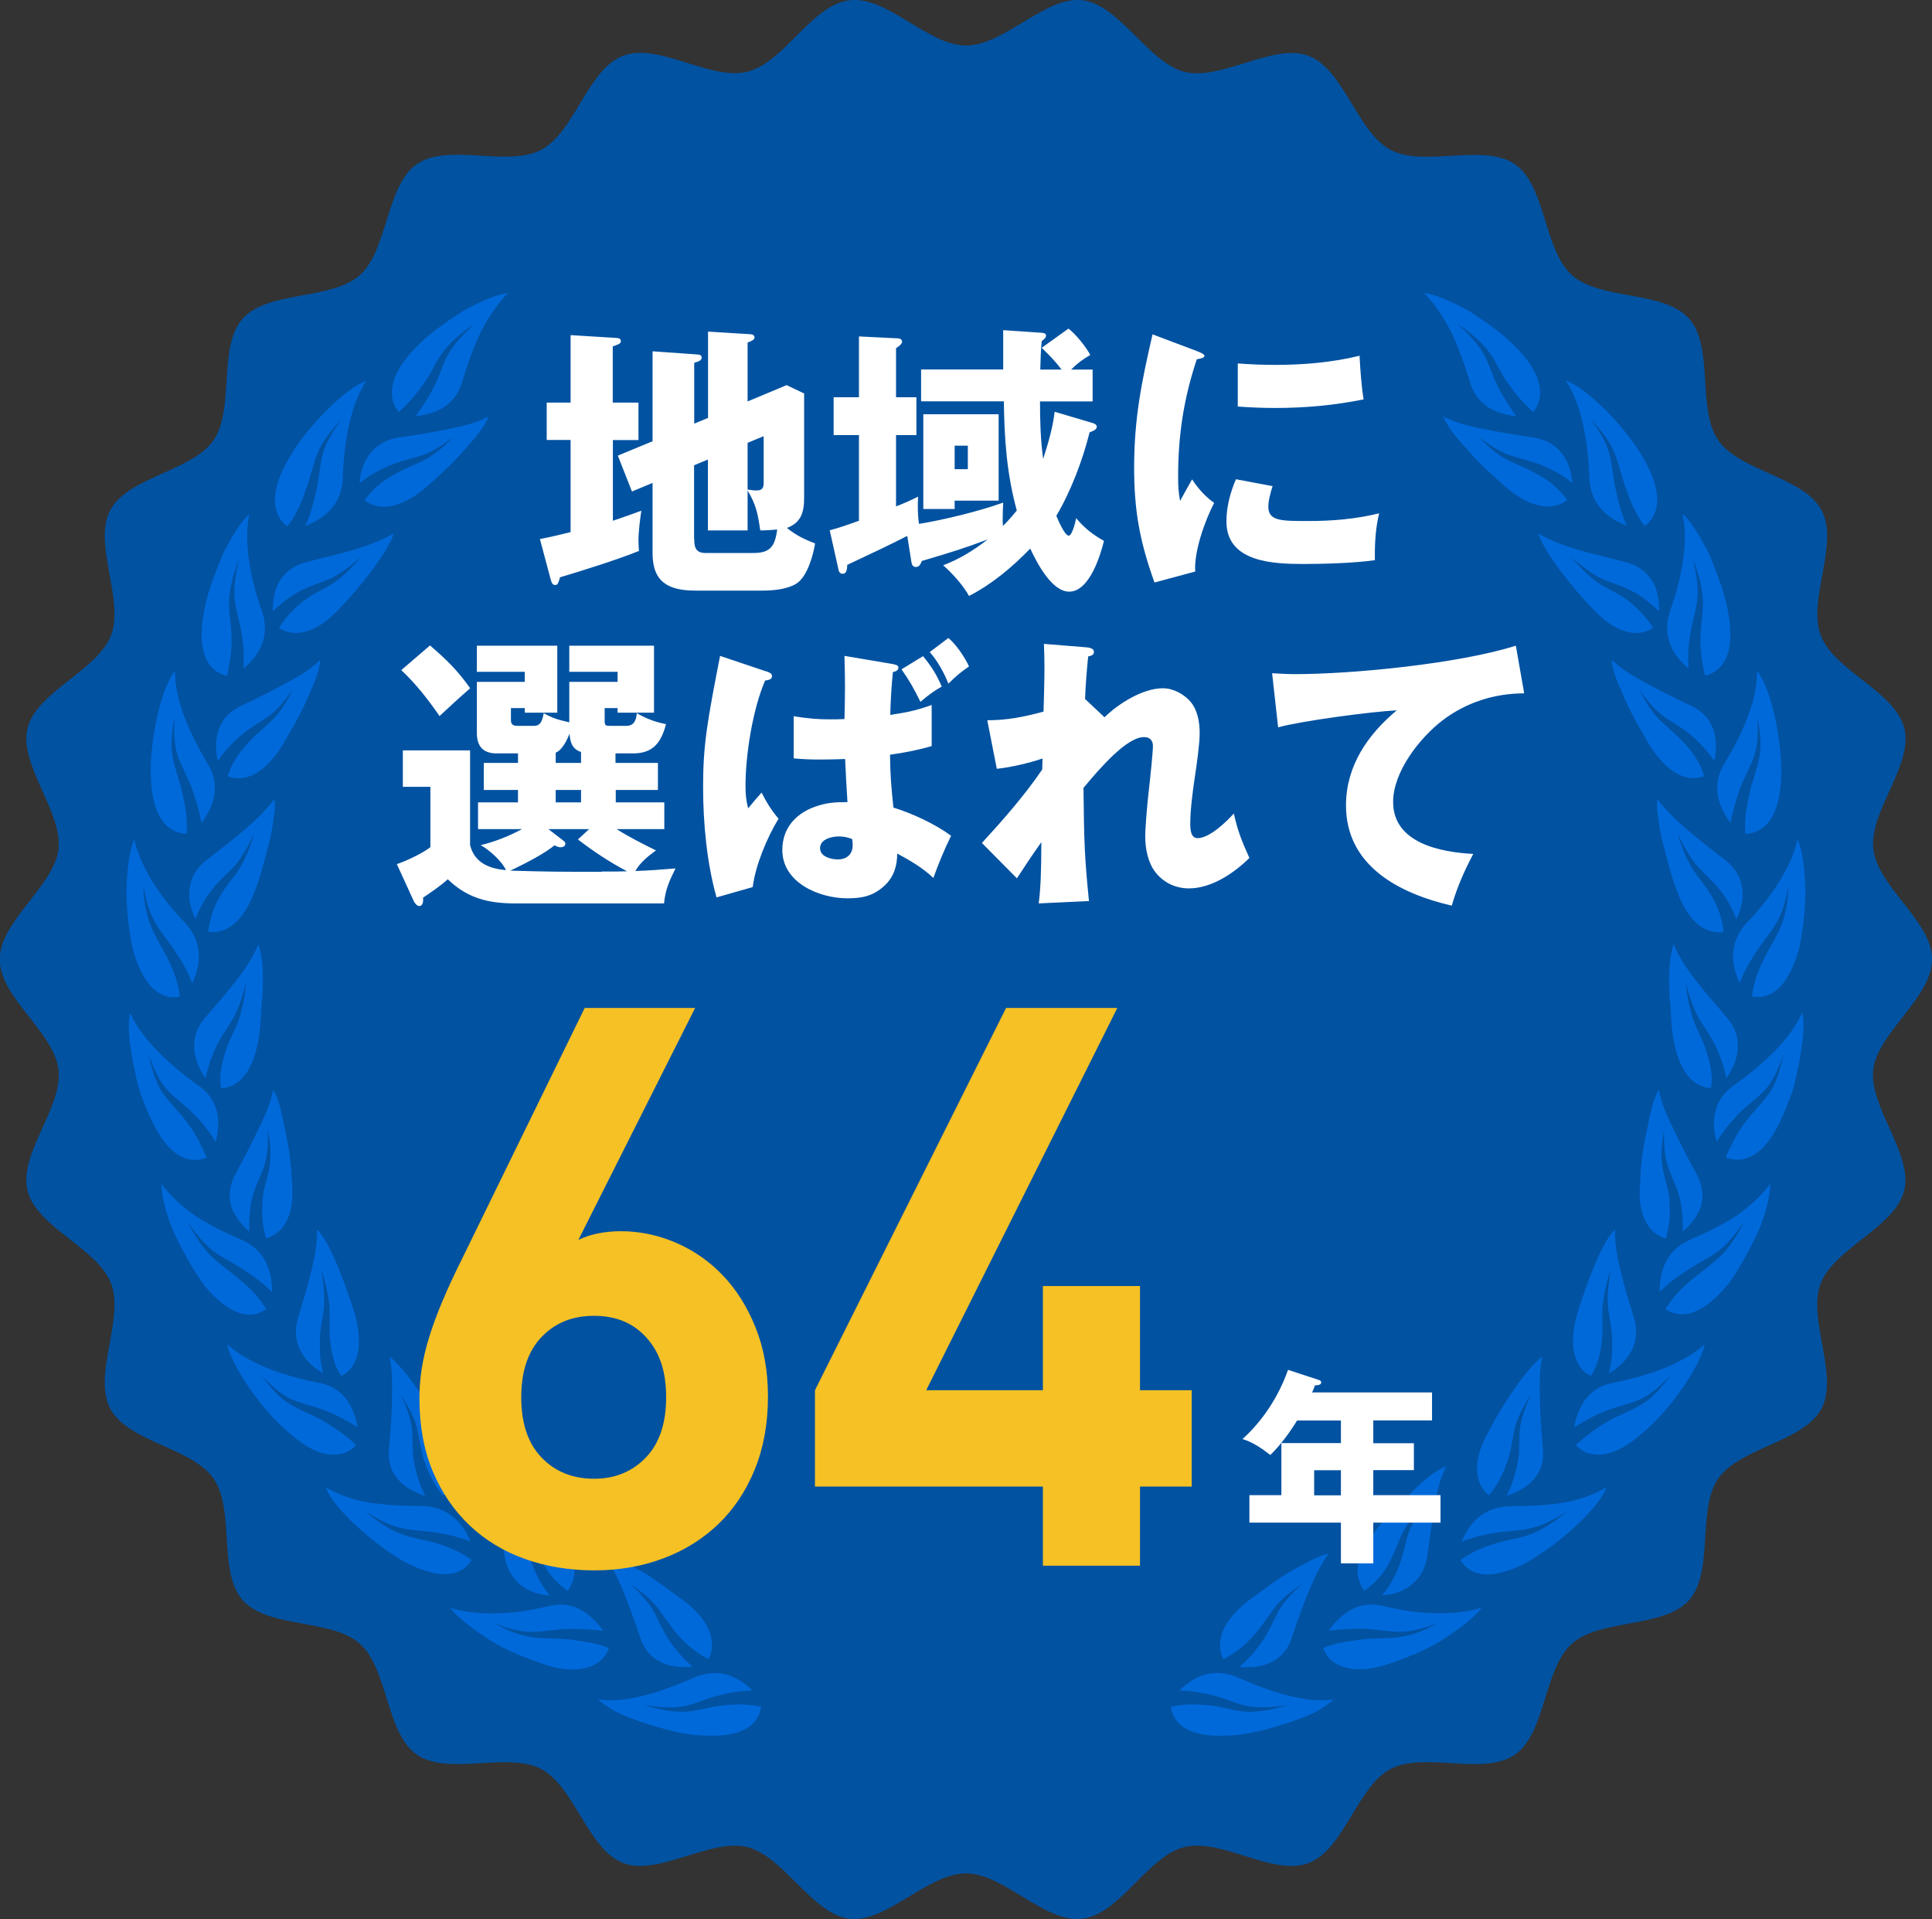 <svg width="148" height="147" viewBox="0 0 148 147" fill="none" xmlns="http://www.w3.org/2000/svg">
<rect x="0" y="0" width="148" height="147" fill="#333333" stroke="none"/>
<g clip-path="url(#clip0_1979_111)">
<path d="M148 73.49C148 76.43 143.84 79.09 143.5 81.93C143.16 84.77 146.56 88.41 145.87 91.2C145.18 93.99 140.5 95.62 139.47 98.32C138.44 101.02 140.88 105.33 139.54 107.89C138.2 110.45 133.26 110.88 131.62 113.26C129.98 115.64 131.32 120.4 129.39 122.57C127.46 124.74 122.59 123.97 120.42 125.9C118.25 127.83 118.43 132.76 116.04 134.41C113.65 136.06 109.11 134.15 106.53 135.5C103.95 136.85 102.97 141.68 100.24 142.71C97.51 143.74 93.59 140.79 90.75 141.48C87.91 142.17 85.82 146.62 82.91 146.97C80 147.32 76.93 143.5 73.99 143.5C71.05 143.5 67.92 147.31 65.07 146.97C62.22 146.63 60.02 142.17 57.23 141.48C54.44 140.79 50.43 143.73 47.74 142.71C45.05 141.69 44.01 136.84 41.45 135.5C38.89 134.16 34.32 136.05 31.94 134.41C29.56 132.77 29.73 127.82 27.56 125.9C25.39 123.98 20.51 124.75 18.59 122.57C16.67 120.39 18.02 115.65 16.36 113.26C14.7 110.87 9.79 110.47 8.44 107.89C7.09 105.31 9.54 101.05 8.51 98.32C7.48 95.59 2.81 94.04 2.11 91.2C1.41 88.36 4.83 84.84 4.48 81.93C4.13 79.02 -0.02 76.43 -0.02 73.49C-0.02 70.55 4.14 67.89 4.48 65.05C4.82 62.21 1.42 58.57 2.11 55.78C2.8 52.99 7.48 51.36 8.51 48.66C9.54 45.96 7.1 41.65 8.44 39.09C9.78 36.53 14.72 36.1 16.36 33.72C18 31.34 16.66 26.58 18.59 24.41C20.52 22.24 25.39 23.01 27.56 21.08C29.73 19.15 29.55 14.22 31.94 12.57C34.33 10.92 38.87 12.83 41.45 11.48C44.03 10.13 45.01 5.3 47.74 4.27C50.47 3.24 54.39 6.19 57.23 5.5C60.07 4.81 62.17 0.37 65.08 0.02C67.99 -0.33 71.06 3.49 74 3.49C76.94 3.49 80.07 -0.32 82.92 0.02C85.77 0.36 87.97 4.82 90.76 5.51C93.55 6.2 97.56 3.26 100.25 4.28C102.94 5.3 103.98 10.15 106.54 11.49C109.1 12.83 113.67 10.94 116.05 12.58C118.43 14.22 118.26 19.17 120.43 21.09C122.6 23.01 127.48 22.24 129.4 24.42C131.32 26.6 129.97 31.34 131.63 33.73C133.29 36.12 138.2 36.52 139.55 39.1C140.9 41.68 138.45 45.94 139.48 48.67C140.51 51.4 145.18 52.95 145.88 55.79C146.58 58.63 143.16 62.15 143.51 65.06C143.86 67.97 148.01 70.56 148.01 73.5L148 73.49Z" fill="#0152A1"/>
<path d="M117.47 31.56L117.33 31.45C116.67 30.85 116.05 30.12 115.5 29.33C114.93 28.57 114.6 27.61 113.93 26.79C113.27 25.97 112.44 25.33 111.59 24.77C112.36 25.43 113.08 26.18 113.58 26.99C114.07 27.78 114.3 28.78 114.78 29.68C115.15 30.43 115.64 31.14 116.15 31.88C115.01 31.73 113.15 31.36 112.56 29.11C112.14 27.78 111.68 26.44 111.1 25.29C110.5 24.16 109.82 23.18 109.08 22.45C109.86 22.52 111.13 23.05 112.47 23.79C113.75 24.6 115.14 25.57 116.08 26.55C118.76 29.25 117.97 30.94 117.46 31.56H117.47ZM125.87 35.07C124.5 32.65 121.51 29.67 119.95 29.16C121.13 30.93 121.66 33.73 121.75 36.59C121.84 38.9 123.48 39.82 124.61 40.26C124.24 39.43 124.01 38.56 123.82 37.73C123.56 36.73 123.54 35.72 123.29 34.79C123.05 33.83 122.45 32.96 121.86 32.09C122.54 32.88 123.28 33.67 123.68 34.69C124.09 35.71 124.25 36.69 124.62 37.58C124.92 38.52 125.34 39.4 125.88 40.15L125.99 40.29C126.64 39.83 127.83 38.42 125.87 35.06V35.07ZM132.4 47.02C132.2 45.66 131.59 44.05 130.99 42.58C130.31 41.15 129.52 39.93 128.9 39.36C129.34 41.46 128.88 44.15 127.93 46.81C127.22 48.94 128.38 50.41 129.35 51.2C129.29 50.32 129.34 49.46 129.47 48.63C129.62 47.61 129.97 46.69 130.03 45.77C130.1 44.83 129.93 43.78 129.66 42.77C130.05 43.74 130.37 44.78 130.44 45.83C130.51 46.89 130.26 47.85 130.27 48.8C130.23 49.77 130.38 50.69 130.57 51.58L130.62 51.75C131.41 51.57 133.06 50.77 132.4 47.01V47.02ZM136.44 59.59C136.57 56.86 135.68 52.7 134.59 51.38C134.66 53.49 133.55 56.08 132.12 58.46C130.9 60.41 131.88 62.06 132.56 63.05C132.71 62.17 132.98 61.33 133.24 60.56C133.57 59.6 134.09 58.77 134.39 57.87C134.7 56.95 134.66 55.91 134.63 54.87C134.79 55.91 134.99 56.96 134.77 58.02C134.57 59.08 134.17 59.96 134 60.89C133.79 61.82 133.63 62.78 133.69 63.68L133.71 63.86C134.51 63.85 136.29 63.41 136.44 59.59ZM137.81 72.72C138.09 71.4 138.31 69.68 138.3 68.1C138.24 66.52 138.08 65.08 137.7 64.31C137.23 66.4 135.75 68.68 133.78 70.72C132.27 72.38 132.75 74.2 133.26 75.31C133.58 74.48 134 73.71 134.47 73.01C135.02 72.14 135.66 71.44 136.13 70.62C136.58 69.78 136.88 68.76 137 67.73C137 68.78 136.84 69.85 136.47 70.84C136.07 71.83 135.54 72.61 135.11 73.49C134.67 74.36 134.36 75.26 134.23 76.15L134.21 76.33C135.03 76.48 136.75 76.41 137.8 72.72H137.81ZM136.38 85.85C136.68 85.23 136.97 84.52 137.25 83.76C137.5 83 137.66 82.2 137.82 81.42C138.1 79.86 138.29 78.42 138.04 77.59C137.19 79.54 135.16 81.46 132.92 83.07C130.99 84.36 131.19 86.26 131.5 87.46C131.96 86.71 132.49 86.04 133.07 85.44C133.77 84.7 134.59 84.15 135.24 83.45C135.87 82.73 136.26 81.77 136.64 80.79C136.37 81.81 136.14 82.85 135.53 83.74C134.91 84.63 134.17 85.27 133.63 86.05C133.04 86.81 132.65 87.66 132.26 88.48L132.2 88.65C132.93 88.96 134.78 89.29 136.4 85.84L136.38 85.85ZM132.35 98.43C133.14 97.33 133.99 95.83 134.66 94.39C135.3 92.94 135.61 91.51 135.61 90.67C134.99 91.54 134.11 92.35 133.08 93.08C132 93.79 130.73 94.42 129.45 94.97C127.41 95.88 127.13 97.74 127.14 98.96C127.77 98.33 128.46 97.8 129.18 97.35C130.02 96.77 130.89 96.39 131.64 95.82C132.4 95.24 133.04 94.4 133.64 93.54C133.15 94.47 132.61 95.41 131.86 96.16C131.09 96.91 130.32 97.42 129.57 98.04C128.82 98.66 128.17 99.36 127.68 100.12L127.59 100.27C128.27 100.74 129.88 101.38 132.33 98.42L132.35 98.43ZM125.72 109.85C127.88 108.14 130.25 104.63 130.59 102.98C128.99 104.4 126.42 105.36 123.67 105.9C121.38 106.29 120.84 108.15 120.58 109.33C121.36 108.87 122.07 108.44 122.85 108.14C123.78 107.74 124.75 107.58 125.62 107.19C126.53 106.81 127.24 106.07 127.99 105.34C127.34 106.17 126.7 107.02 125.76 107.57C124.84 108.13 123.91 108.42 123.1 108.92C122.28 109.4 121.52 109.97 120.84 110.57L120.72 110.7C121 111 121.51 111.39 122.33 111.42C123.17 111.46 124.28 111.11 125.71 109.85H125.72ZM116.93 119.69C119.31 118.38 122.48 115.56 123.06 113.93C122.14 114.46 121.05 114.89 119.77 115.1C118.48 115.31 117.1 115.38 115.71 115.37C113.5 115.4 112.42 116.92 111.98 118.09C112.8 117.76 113.65 117.55 114.47 117.42C115.5 117.26 116.45 117.27 117.36 117.04C118.28 116.81 119.2 116.3 120.09 115.75C119.27 116.41 118.41 117.05 117.43 117.45C116.46 117.86 115.47 117.93 114.56 118.23C113.63 118.5 112.76 118.89 112.02 119.4L111.88 119.51C112.32 120.22 113.53 121.45 116.94 119.7L116.93 119.69ZM106.28 127.49C107.56 127.05 109.2 126.45 110.53 125.58C111.86 124.73 113.01 123.84 113.5 123.15C112.48 123.47 111.28 123.6 110 123.57C109.36 123.56 108.71 123.51 108.04 123.43C107.36 123.32 106.66 123.18 105.98 123.02C103.74 122.48 102.51 123.98 101.77 124.91C102.67 124.8 103.53 124.76 104.34 124.76C105.35 124.76 106.3 125 107.25 124.99C108.22 124.99 109.24 124.69 110.18 124.28C109.28 124.82 108.29 125.25 107.23 125.4C106.16 125.55 105.21 125.45 104.27 125.59C103.34 125.72 102.36 125.83 101.52 126.17L101.36 126.24C101.5 126.63 101.8 127.19 102.54 127.54C103.26 127.87 104.49 128.09 106.28 127.48V127.49ZM94.24 132.93C95.63 132.89 97.28 132.42 98.78 131.93C99.53 131.67 100.24 131.41 100.83 131.11C101.41 130.78 101.88 130.46 102.18 130.16C100.11 130.52 97.38 129.61 94.87 128.52C92.81 127.58 91.23 128.6 90.36 129.49C91.24 129.52 92.1 129.65 92.91 129.86C93.91 130.09 94.81 130.58 95.71 130.71C96.64 130.86 97.69 130.75 98.72 130.6C97.71 130.88 96.66 131.14 95.61 131.12C94.55 131.09 93.61 130.71 92.66 130.64C91.7 130.52 90.75 130.53 89.87 130.7L89.7 130.74C89.81 131.57 90.42 133.18 94.24 132.93ZM120.05 38.32L119.96 38.18C119.46 37.48 118.75 36.88 117.95 36.43C117.17 35.95 116.33 35.65 115.44 35.21C114.57 34.75 113.9 34.1 113.24 33.44C113.98 34 114.74 34.54 115.59 34.85C116.44 35.13 117.35 35.3 118.26 35.7C118.99 36.03 119.79 36.42 120.44 37.01C120.4 35.83 119.79 33.91 117.53 33.52C116.12 33.32 114.81 33.1 113.63 32.85C112.42 32.63 111.38 32.34 110.57 31.9C110.82 32.6 111.57 33.56 112.49 34.52C113.34 35.55 114.46 36.5 115.32 37.29C117.83 39.4 119.36 38.84 120.04 38.31L120.05 38.32ZM126.62 48.11L126.54 47.96C126.07 47.23 125.43 46.56 124.72 46.01C124.01 45.45 123.13 45.13 122.33 44.58C121.56 44.01 120.92 43.32 120.31 42.63C121 43.23 121.74 43.82 122.51 44.23C123.29 44.62 124.21 44.83 125.09 45.31C125.8 45.69 126.46 46.21 127.1 46.83C127.11 46.23 127.04 45.43 126.69 44.7C126.3 43.99 125.63 43.34 124.54 43.06C123.22 42.71 121.89 42.42 120.75 42.07C119.61 41.72 118.63 41.33 117.83 40.86C118.27 42.23 120.37 44.96 122.03 46.65C124.27 49.04 125.92 48.57 126.62 48.11ZM130.55 59.46L130.5 59.3C130.24 58.47 129.72 57.7 129.11 57.02C128.51 56.33 127.81 55.8 127.1 55.11C126.42 54.41 125.96 53.59 125.55 52.77C126.07 53.52 126.64 54.26 127.35 54.8C128.07 55.33 128.89 55.73 129.63 56.39C130.23 56.91 130.83 57.55 131.32 58.29C131.57 57.15 131.65 55.07 129.58 54.08C128.31 53.48 127.14 52.9 126.09 52.32C125.02 51.75 124.11 51.18 123.47 50.54C123.48 51.28 123.94 52.39 124.5 53.59C125.01 54.81 125.78 56.06 126.36 57.07C128.12 59.85 129.74 59.76 130.55 59.45V59.46ZM132.04 71.38L132.02 71.21C131.89 70.35 131.62 69.48 131.15 68.69C130.71 67.89 130.06 67.23 129.56 66.41C129.1 65.58 128.75 64.69 128.51 63.81C128.87 64.65 129.35 65.48 129.88 66.17C130.43 66.84 131.18 67.41 131.78 68.2C132.3 68.84 132.7 69.58 133.01 70.41C133.58 69.34 133.97 67.33 132.21 65.92C129.98 64.21 128.03 62.68 126.96 61.19C126.91 61.55 126.93 62.03 127.02 62.57C127.08 63.12 127.18 63.74 127.33 64.39C127.67 65.68 128.01 67.08 128.44 68.19C129.56 71.28 131.19 71.53 132.04 71.39V71.38ZM131.06 83.35L131.09 83.18C131.21 82.32 130.99 81.4 130.72 80.53C130.46 79.66 129.97 78.88 129.66 77.97C129.39 77.06 129.2 76.12 129.14 75.2C129.33 76.1 129.63 77.01 130.03 77.79C130.42 78.56 131.03 79.26 131.44 80.17C131.79 80.9 132.07 81.71 132.25 82.59C132.93 81.64 133.77 79.77 132.36 78.03C130.52 75.9 128.85 74 128.21 72.32C127.97 73 127.82 74.21 127.87 75.53C127.87 76.19 127.97 76.89 128 77.56C128.02 78.23 128.08 78.88 128.17 79.47C128.7 82.74 130.2 83.3 131.06 83.34V83.35ZM127.61 94.86L127.66 94.7C127.89 93.86 127.96 92.94 127.89 92.05C127.89 91.17 127.47 90.27 127.34 89.31C127.2 88.35 127.32 87.42 127.48 86.52C127.46 87.43 127.48 88.36 127.73 89.21C127.98 90.05 128.47 90.88 128.7 91.85C128.87 92.62 128.94 93.47 128.9 94.35C129.36 93.96 129.9 93.37 130.21 92.62C130.52 91.87 130.49 90.92 129.96 89.93C129.29 88.7 128.69 87.55 128.19 86.47C127.64 85.38 127.23 84.38 127.08 83.49C126.66 84.1 126.41 85.28 126.16 86.58C125.86 87.87 125.67 89.31 125.65 90.5C125.34 93.75 126.81 94.66 127.62 94.87L127.61 94.86ZM121.86 105.4L121.95 105.26C122.4 104.52 122.62 103.61 122.7 102.7C122.82 101.8 122.68 100.89 122.77 99.93C122.9 99 123.1 98.05 123.42 97.19C123.23 98.08 123.14 99.04 123.17 99.91C123.22 100.77 123.49 101.67 123.5 102.66C123.52 103.46 123.48 104.34 123.24 105.19C124.29 104.63 125.78 103.23 125.2 101.07C124.39 98.39 123.64 95.97 123.72 94.17C122.66 95.19 121.51 98.46 120.8 100.69C119.97 103.9 121.07 105 121.86 105.4ZM114.06 114.54L114.17 114.41C114.71 113.73 115.14 112.91 115.43 112.05C115.77 111.22 115.82 110.31 116.05 109.34C116.31 108.4 116.79 107.59 117.29 106.82C116.91 107.65 116.55 108.51 116.44 109.4C116.33 110.27 116.46 111.25 116.23 112.19C116.07 112.97 115.81 113.78 115.42 114.58C116.53 114.22 118.42 113.3 118.19 110.97C118.07 109.58 117.97 108.26 117.96 107.08C117.93 105.89 117.93 104.78 118.16 103.9C117 104.75 115.07 107.6 114 109.72C112.41 112.58 113.4 114.02 114.05 114.53L114.06 114.54ZM104 120.19C103.96 120.97 104.26 121.53 104.53 121.85L104.67 121.75C105.35 121.21 105.99 120.57 106.4 119.73C106.86 118.94 107.1 118.05 107.56 117.19C107.79 116.77 108.07 116.39 108.38 116.04C108.67 115.67 108.97 115.31 109.28 114.97C109.02 115.35 108.77 115.74 108.55 116.15C108.31 116.53 108.09 116.92 107.94 117.33C107.64 118.14 107.53 119.08 107.15 120C106.86 120.77 106.45 121.53 105.88 122.19C107.11 122.17 109 121.43 109.33 119.22C109.54 117.88 109.69 116.54 109.89 115.34C110.1 114.15 110.37 113.12 110.78 112.32C110.08 112.57 109.13 113.31 108.19 114.25C107.27 115.22 106.18 116.16 105.47 117.12C104.47 118.45 104.04 119.39 104.01 120.18L104 120.19ZM93.72 127.09L93.87 127.02C94.64 126.61 95.36 126.02 95.97 125.35C96.59 124.68 97.04 123.95 97.64 123.15C98.25 122.38 99.01 121.83 99.77 121.31C99.09 121.92 98.43 122.58 97.97 123.36C97.54 124.15 97.22 125 96.64 125.8C96.19 126.46 95.62 127.1 94.94 127.68C96.1 127.79 98.19 127.68 98.94 125.5C99.83 122.81 100.7 120.54 101.76 119.01C101.05 119.15 100 119.74 98.84 120.38C97.69 121.04 96.55 121.97 95.6 122.64C93.01 124.65 93.33 126.37 93.72 127.1V127.09ZM30.53 31.56L30.67 31.45C31.33 30.85 31.95 30.12 32.5 29.33C33.07 28.57 33.4 27.61 34.07 26.79C34.73 25.97 35.56 25.33 36.41 24.77C35.64 25.43 34.92 26.18 34.42 26.99C33.93 27.78 33.7 28.78 33.22 29.68C32.85 30.43 32.36 31.14 31.85 31.88C32.99 31.73 34.85 31.36 35.44 29.11C35.86 27.78 36.32 26.44 36.9 25.29C37.5 24.16 38.18 23.18 38.92 22.45C38.14 22.52 36.87 23.05 35.53 23.79C34.25 24.6 32.86 25.57 31.92 26.55C29.24 29.25 30.03 30.94 30.54 31.56H30.53ZM22.02 40.31L22.13 40.17C22.67 39.42 23.09 38.55 23.39 37.6C23.76 36.7 23.92 35.73 24.33 34.71C24.73 33.69 25.46 32.9 26.15 32.11C25.57 32.98 24.96 33.84 24.72 34.81C24.47 35.75 24.45 36.75 24.19 37.75C24 38.58 23.77 39.45 23.4 40.28C24.52 39.84 26.17 38.92 26.26 36.61C26.35 33.75 26.88 30.95 28.06 29.18C26.5 29.69 23.51 32.67 22.14 35.09C20.18 38.45 21.37 39.86 22.02 40.32V40.31ZM17.38 51.76L17.43 51.59C17.62 50.7 17.77 49.77 17.73 48.81C17.74 47.86 17.49 46.89 17.56 45.84C17.63 44.79 17.95 43.75 18.34 42.78C18.07 43.79 17.9 44.83 17.97 45.78C18.03 46.71 18.38 47.62 18.53 48.64C18.66 49.46 18.71 50.33 18.65 51.21C19.62 50.42 20.79 48.95 20.07 46.82C19.12 44.16 18.67 41.46 19.1 39.37C18.48 39.93 17.69 41.16 17.01 42.59C16.41 44.06 15.79 45.66 15.6 47.03C14.94 50.79 16.59 51.59 17.38 51.77V51.76ZM14.29 63.86L14.31 63.68C14.36 62.78 14.21 61.82 14 60.89C13.83 59.96 13.43 59.08 13.23 58.02C13.02 56.96 13.22 55.91 13.37 54.87C13.34 55.92 13.3 56.95 13.61 57.87C13.91 58.77 14.43 59.6 14.76 60.56C15.02 61.33 15.28 62.17 15.44 63.05C16.12 62.06 17.11 60.41 15.88 58.46C14.46 56.08 13.35 53.49 13.41 51.38C12.32 52.71 11.43 56.86 11.56 59.59C11.71 63.41 13.49 63.85 14.29 63.86ZM13.78 76.34L13.76 76.16C13.63 75.27 13.32 74.36 12.88 73.5C12.45 72.62 11.93 71.85 11.52 70.85C11.15 69.86 10.98 68.78 10.99 67.74C11.11 68.77 11.41 69.79 11.86 70.63C12.33 71.45 12.96 72.15 13.52 73.02C13.99 73.72 14.41 74.49 14.73 75.32C15.24 74.21 15.72 72.39 14.21 70.73C12.24 68.69 10.76 66.41 10.29 64.32C9.92 65.09 9.75 66.53 9.69 68.11C9.68 69.69 9.89 71.41 10.18 72.73C11.22 76.43 12.95 76.5 13.77 76.34H13.78ZM15.82 88.66L15.76 88.49C15.37 87.66 14.98 86.82 14.39 86.06C13.85 85.28 13.11 84.64 12.49 83.75C11.87 82.86 11.64 81.82 11.38 80.8C11.76 81.77 12.14 82.73 12.78 83.46C13.42 84.16 14.25 84.7 14.95 85.45C15.53 86.04 16.07 86.72 16.52 87.47C16.83 86.27 17.03 84.37 15.1 83.08C12.86 81.47 10.84 79.55 9.98 77.6C9.73 78.43 9.92 79.87 10.2 81.43C10.36 82.21 10.52 83.01 10.77 83.77C11.04 84.52 11.34 85.24 11.64 85.86C13.26 89.31 15.1 88.98 15.84 88.67L15.82 88.66ZM20.39 100.28L20.3 100.13C19.82 99.37 19.17 98.67 18.41 98.05C17.66 97.42 16.89 96.91 16.12 96.17C15.38 95.41 14.84 94.48 14.34 93.55C14.94 94.41 15.59 95.25 16.34 95.83C17.09 96.39 17.96 96.77 18.8 97.36C19.51 97.81 20.21 98.34 20.84 98.97C20.84 97.75 20.57 95.89 18.53 94.98C17.25 94.43 15.98 93.81 14.9 93.09C13.87 92.36 12.99 91.55 12.37 90.68C12.37 91.52 12.69 92.95 13.32 94.4C13.99 95.84 14.84 97.34 15.63 98.44C18.08 101.4 19.69 100.76 20.37 100.29L20.39 100.28ZM25.66 111.42C26.48 111.39 26.99 111.01 27.27 110.7L27.15 110.57C26.48 109.96 25.71 109.4 24.89 108.92C24.08 108.42 23.16 108.13 22.23 107.57C21.29 107.02 20.65 106.16 20 105.34C20.75 106.07 21.46 106.81 22.37 107.19C23.24 107.57 24.21 107.74 25.14 108.14C25.92 108.44 26.64 108.88 27.41 109.33C27.15 108.15 26.62 106.29 24.32 105.9C21.58 105.37 19 104.4 17.4 102.98C17.74 104.63 20.11 108.14 22.27 109.85C23.7 111.11 24.81 111.46 25.65 111.42H25.66ZM36.13 119.5L35.99 119.39C35.25 118.88 34.38 118.49 33.45 118.22C32.53 117.93 31.55 117.85 30.58 117.44C29.6 117.04 28.74 116.4 27.92 115.74C28.81 116.29 29.73 116.8 30.65 117.03C31.55 117.25 32.51 117.25 33.54 117.41C34.37 117.54 35.21 117.76 36.03 118.08C35.59 116.91 34.51 115.39 32.3 115.36C30.91 115.36 29.52 115.29 28.24 115.09C26.96 114.88 25.87 114.46 24.95 113.92C25.53 115.55 28.7 118.37 31.08 119.68C34.49 121.43 35.7 120.2 36.14 119.49L36.13 119.5ZM45.46 127.55C46.2 127.2 46.5 126.64 46.64 126.25L46.48 126.18C45.64 125.84 44.66 125.73 43.73 125.6C42.8 125.46 41.84 125.56 40.77 125.41C39.71 125.26 38.72 124.83 37.82 124.29C38.76 124.71 39.78 125 40.75 125C41.7 125 42.64 124.77 43.66 124.77C44.47 124.77 45.34 124.81 46.23 124.92C45.49 123.99 44.26 122.48 42.02 123.03C41.33 123.19 40.64 123.33 39.96 123.44C39.3 123.52 38.64 123.57 38 123.58C36.73 123.61 35.53 123.48 34.5 123.16C34.99 123.84 36.14 124.74 37.47 125.59C38.79 126.45 40.44 127.06 41.72 127.5C43.51 128.11 44.73 127.88 45.46 127.56V127.55ZM58.3 130.74L58.13 130.7C57.25 130.53 56.3 130.52 55.34 130.64C54.39 130.71 53.45 131.09 52.39 131.12C51.34 131.14 50.29 130.89 49.28 130.6C50.31 130.76 51.36 130.86 52.29 130.71C53.2 130.58 54.1 130.09 55.09 129.86C55.9 129.65 56.75 129.51 57.64 129.49C56.76 128.61 55.18 127.59 53.13 128.52C50.62 129.61 47.89 130.52 45.82 130.16C46.12 130.46 46.6 130.78 47.17 131.11C47.76 131.41 48.47 131.67 49.22 131.93C50.73 132.42 52.38 132.89 53.76 132.93C57.58 133.18 58.19 131.57 58.3 130.74ZM32.67 37.3C33.53 36.51 34.65 35.56 35.5 34.53C36.42 33.57 37.17 32.61 37.42 31.91C36.61 32.34 35.57 32.63 34.36 32.86C33.18 33.11 31.87 33.33 30.46 33.53C28.21 33.92 27.59 35.84 27.55 37.02C28.2 36.43 29 36.04 29.73 35.71C30.64 35.3 31.55 35.14 32.4 34.86C33.25 34.55 34.01 34.01 34.75 33.45C34.1 34.11 33.42 34.76 32.55 35.22C31.66 35.66 30.82 35.96 30.04 36.44C29.24 36.89 28.53 37.49 28.03 38.19L27.94 38.33C28.63 38.85 30.15 39.42 32.66 37.31L32.67 37.3ZM25.97 46.65C27.63 44.96 29.74 42.23 30.17 40.86C29.37 41.33 28.38 41.71 27.25 42.07C26.11 42.42 24.77 42.71 23.46 43.06C22.37 43.34 21.7 43.98 21.31 44.7C20.96 45.44 20.89 46.23 20.9 46.83C21.54 46.21 22.2 45.69 22.91 45.31C23.79 44.83 24.71 44.62 25.49 44.23C26.26 43.82 27 43.24 27.69 42.63C27.08 43.32 26.44 44.02 25.67 44.58C24.87 45.13 23.99 45.45 23.28 46.01C22.56 46.56 21.93 47.22 21.46 47.96L21.38 48.11C22.08 48.57 23.73 49.04 25.97 46.65ZM21.64 57.08C22.22 56.07 22.99 54.81 23.5 53.6C24.06 52.4 24.51 51.29 24.53 50.55C23.89 51.19 22.99 51.76 21.91 52.33C20.87 52.91 19.69 53.49 18.42 54.09C16.35 55.09 16.43 57.16 16.68 58.3C17.17 57.56 17.77 56.93 18.37 56.4C19.11 55.74 19.93 55.33 20.65 54.81C21.36 54.27 21.93 53.53 22.45 52.78C22.04 53.6 21.58 54.42 20.9 55.12C20.18 55.81 19.48 56.34 18.89 57.03C18.28 57.71 17.76 58.48 17.5 59.31L17.45 59.47C18.26 59.78 19.87 59.87 21.64 57.09V57.08ZM19.55 68.18C19.98 67.07 20.32 65.67 20.66 64.38C20.81 63.73 20.91 63.11 20.97 62.56C21.06 62.01 21.08 61.54 21.03 61.18C19.96 62.67 18.01 64.21 15.78 65.91C14.02 67.32 14.41 69.32 14.98 70.4C15.29 69.57 15.69 68.83 16.21 68.19C16.81 67.39 17.56 66.82 18.11 66.16C18.64 65.47 19.12 64.64 19.48 63.8C19.24 64.68 18.89 65.57 18.43 66.4C17.93 67.23 17.28 67.88 16.84 68.68C16.37 69.47 16.11 70.34 15.97 71.2L15.95 71.37C16.8 71.51 18.43 71.26 19.55 68.17V68.18ZM19.83 79.48C19.92 78.9 19.97 78.24 20 77.57C20.03 76.9 20.13 76.2 20.13 75.54C20.18 74.21 20.04 73.01 19.79 72.33C19.15 74.01 17.48 75.92 15.64 78.04C14.23 79.78 15.07 81.65 15.75 82.6C15.93 81.72 16.21 80.9 16.56 80.18C16.97 79.28 17.58 78.57 17.97 77.8C18.36 77.02 18.66 76.11 18.86 75.21C18.8 76.13 18.61 77.07 18.34 77.98C18.03 78.89 17.54 79.66 17.28 80.54C17.01 81.4 16.78 82.33 16.91 83.19L16.94 83.36C17.8 83.32 19.3 82.75 19.83 79.49V79.48ZM22.35 90.49C22.33 89.3 22.14 87.86 21.84 86.57C21.58 85.27 21.34 84.09 20.92 83.48C20.76 84.38 20.36 85.37 19.81 86.46C19.3 87.54 18.71 88.69 18.04 89.92C17.51 90.91 17.49 91.86 17.79 92.61C18.1 93.36 18.65 93.95 19.1 94.34C19.06 93.46 19.13 92.61 19.3 91.84C19.53 90.87 20.02 90.03 20.27 89.2C20.52 88.35 20.54 87.42 20.52 86.51C20.67 87.41 20.8 88.34 20.66 89.3C20.53 90.26 20.12 91.15 20.11 92.04C20.04 92.94 20.11 93.85 20.34 94.69L20.39 94.85C21.2 94.64 22.67 93.73 22.36 90.48L22.35 90.49ZM27.2 100.69C26.48 98.46 25.33 95.19 24.28 94.17C24.36 95.97 23.6 98.39 22.8 101.07C22.22 103.23 23.71 104.62 24.76 105.19C24.52 104.34 24.48 103.46 24.5 102.66C24.51 101.67 24.79 100.77 24.83 99.91C24.86 99.04 24.77 98.08 24.58 97.19C24.9 98.05 25.1 98.99 25.23 99.93C25.31 100.89 25.18 101.8 25.3 102.7C25.38 103.62 25.6 104.52 26.05 105.26L26.14 105.4C26.93 105 28.03 103.9 27.2 100.69ZM33.99 109.73C32.92 107.61 30.98 104.76 29.83 103.91C30.06 104.79 30.05 105.89 30.03 107.09C30.03 108.27 29.92 109.59 29.8 110.98C29.57 113.31 31.46 114.23 32.57 114.59C32.18 113.79 31.91 112.98 31.76 112.2C31.53 111.26 31.66 110.28 31.55 109.41C31.44 108.52 31.09 107.66 30.7 106.83C31.2 107.6 31.68 108.41 31.94 109.35C32.17 110.32 32.22 111.23 32.56 112.06C32.85 112.92 33.28 113.73 33.82 114.42L33.93 114.55C34.58 114.04 35.57 112.59 33.98 109.74L33.99 109.73ZM42.53 117.13C41.82 116.17 40.73 115.23 39.81 114.26C38.87 113.33 37.92 112.58 37.22 112.33C37.63 113.13 37.91 114.16 38.11 115.35C38.31 116.55 38.46 117.89 38.67 119.23C39.01 121.44 40.89 122.18 42.12 122.2C41.55 121.54 41.13 120.78 40.85 120.01C40.47 119.09 40.36 118.15 40.06 117.34C39.91 116.93 39.69 116.54 39.45 116.16C39.23 115.75 38.98 115.36 38.72 114.98C39.03 115.32 39.33 115.68 39.62 116.05C39.93 116.4 40.21 116.78 40.44 117.2C40.9 118.06 41.13 118.95 41.6 119.74C42.02 120.58 42.66 121.22 43.33 121.76L43.47 121.86C43.73 121.54 44.04 120.98 44 120.2C43.97 119.41 43.54 118.47 42.54 117.14L42.53 117.13ZM52.4 122.63C51.45 121.96 50.3 121.03 49.16 120.37C48 119.73 46.95 119.14 46.24 119C47.3 120.53 48.16 122.79 49.06 125.49C49.81 127.67 51.9 127.78 53.06 127.67C52.38 127.09 51.82 126.45 51.36 125.79C50.79 124.99 50.47 124.14 50.03 123.35C49.57 122.57 48.91 121.91 48.23 121.3C48.99 121.81 49.75 122.37 50.36 123.14C50.96 123.94 51.41 124.67 52.03 125.34C52.64 126.02 53.36 126.6 54.13 127.01L54.28 127.08C54.67 126.35 54.99 124.62 52.4 122.62V122.63Z" fill="#0069DA"/>
<path d="M48.91 30.85V33.71H46.95V39.89C47.68 39.65 48.42 39.38 49.13 39.12C49.02 39.89 48.91 40.68 48.91 41.45C48.91 41.71 48.93 42.04 48.95 42.2C47.39 42.84 44.53 43.74 42.9 44.22C42.77 44.68 42.72 44.81 42.53 44.81C42.35 44.81 42.27 44.68 42.2 44.44L41.36 41.29C42.15 41.14 42.92 40.96 43.71 40.76V33.7H41.88V30.84H43.71V25.67L47.27 25.89C47.47 25.91 47.56 25.98 47.56 26.13C47.56 26.33 47.36 26.39 46.94 26.53V30.84H48.9L48.91 30.85ZM54.24 32V25.4L57.47 25.6C57.62 25.6 57.8 25.67 57.8 25.84C57.8 25.99 57.69 26.08 57.27 26.24V30.75L60.26 29.5L61.6 30.14V38.15C61.6 39.21 61.38 40.04 60.28 40.44C61.03 41.03 61.56 41.28 62.44 41.63C62.29 42.55 61.85 44.14 61.03 44.69C60.3 45.15 59.23 45.24 58.37 45.24H53.29C51.22 45.24 49.99 44.6 49.99 42.38V36.99L48.41 37.65L47.33 34.9L49.99 33.8V26.91L53.4 27.15C53.6 27.17 53.75 27.19 53.75 27.39C53.75 27.59 53.57 27.68 53.18 27.79V32.45L54.24 32.01V32ZM53.18 41.26C53.18 41.92 53.29 42.36 54.06 42.36H57.71C59.05 42.36 59.36 41.81 59.54 40.56C59.1 40.6 58.68 40.63 58.24 40.63C58.06 39.4 57.93 38.67 57.27 37.57V40.63H54.23V35.2L53.17 35.64V41.27L53.18 41.26ZM57.27 37.5C57.51 37.54 57.73 37.57 57.95 37.57C58.5 37.57 58.5 37.24 58.5 36.91V33.41L57.27 33.92V37.51V37.5ZM76.85 38.51C76.83 38.84 76.81 39.37 76.81 39.7C76.81 39.9 76.81 40.1 76.83 40.29C77.2 39.92 77.56 39.52 77.89 39.1C77.12 36.28 76.94 33.67 76.9 30.74H70.56V28.3H76.85V25.29L79.8 25.49C79.98 25.51 80.13 25.53 80.13 25.71C80.13 25.86 79.98 26 79.8 26.13C79.73 26.86 79.71 27.54 79.69 28.31H81.32C80.9 27.74 80.51 27.34 79.8 26.64L81.85 25.17C82.42 25.61 83.19 26.56 83.52 27.19C82.93 27.54 82.55 27.81 82.05 28.31H83.7V30.75H79.67C79.67 32.22 79.71 33.7 79.91 35.15C80.28 34.01 80.66 32.73 80.79 31.54L83.69 32.4C83.84 32.44 84.02 32.53 84.02 32.69C84.02 32.93 83.67 33.04 83.47 33.11C82.94 35.24 82.04 37.62 80.92 39.51C81.16 40.1 81.6 41.03 81.87 41.03C82.14 41.03 82.4 39.91 82.44 39.69C83.06 40.44 83.74 40.97 84.57 41.43C84.28 42.62 83.43 45.32 81.91 45.32C80.55 45.32 79.42 43.08 78.92 42.02C77.56 43.43 75.99 44.75 74.23 45.65C73.79 44.84 72.95 43.91 72.25 43.3C73.48 42.84 74.63 42.13 75.66 41.32C73.97 41.96 72.98 42.27 70.62 42.97C70.51 43.23 70.42 43.43 70.16 43.43C69.96 43.43 69.87 43.3 69.83 43.12L69.5 41.05C68.03 41.8 67.01 42.28 64.9 43.27C64.9 43.49 64.88 43.95 64.57 43.95C64.39 43.95 64.28 43.86 64.24 43.66L63.56 40.62C64.24 40.44 64.88 40.22 65.8 39.89V33.33H63.86V30.43H65.8V25.77L68.81 25.92C68.92 25.92 69.1 25.99 69.1 26.16C69.1 26.33 68.97 26.45 68.64 26.67V30.43H70.2V33.33H68.64V38.79C69.26 38.55 69.81 38.31 70.33 38.04C70.31 38.5 70.31 38.55 70.31 38.81C70.31 39.25 70.33 39.69 70.4 40.13C72.31 39.82 75 39.16 76.85 38.5V38.51ZM76.5 31.73V38.35H73.13V38.99H70.73V31.73H76.49H76.5ZM73.13 35.94H74.14V34.14H73.13V35.94ZM91.68 26.89C91.92 26.98 92.27 27.13 92.27 27.26C92.27 27.41 91.94 27.48 91.68 27.52C90.67 30.56 90.25 33.33 90.25 36.54C90.25 37.24 90.27 37.66 90.4 38.37C90.84 37.56 91.13 37.05 91.32 36.72C91.76 37.4 92.33 38.04 93.01 38.52C92.31 39.86 91.45 42.26 91.56 43.78L88.44 44.62C87.32 41.5 86.88 39.16 86.88 35.82C86.88 32.04 87.45 29.26 88.29 25.61L91.68 26.89ZM97.49 37.23C97.34 37.67 97.16 38.35 97.16 38.81C97.16 39.91 98.13 39.91 100.22 39.91C102.05 39.91 103.87 39.76 105.65 39.32C105.41 40.29 105.32 41.39 105.32 42.4V42.91C103.78 43.13 101.47 43.2 99.89 43.2C97.58 43.2 93.95 43.09 93.95 39.94C93.95 38.84 94.24 37.72 94.68 36.71L97.5 37.24L97.49 37.23ZM97.68 27.95C99.86 27.95 102.01 27.77 104.15 27.25C104.19 28.17 104.3 29.69 104.46 30.59C102.24 31.05 99.95 31.25 97.68 31.25C96.73 31.25 95.77 31.21 94.82 31.14V27.84C95.77 27.91 96.73 27.95 97.68 27.95ZM47.17 58.44H50.4V60.51H47.17V61.46H50.89V63.51H47.24C48.16 64.1 49.22 64.63 50.25 65.14C49.63 65.6 49.06 66.04 48.67 66.72C49.73 66.68 50.72 66.61 51.75 66.52C51.29 67.44 50.96 68.15 50.87 69.2H39.45C37.4 69.2 35.8 68.8 34.3 67.35C33.84 67.79 33 68.36 32.41 68.76C32.43 68.96 32.43 69.4 32.12 69.4C31.94 69.4 31.77 69.18 31.7 69.03L30.4 66.19C31.08 65.97 32.4 65.35 32.97 64.89V60.27H30.86V57.48H36.01V64.74C36.36 66.1 37.48 66.54 38.76 66.65C38.47 65.99 37.48 65.09 36.82 64.74C37.99 64.45 38.95 64.06 39.99 63.51H36.62V61.46H39.68V60.51H37.06V58.44H39.68V57.71H38.05C37.02 57.71 36.53 57.18 36.53 56.15V52.23H40.2V51.46H36.53V49.46H42.69V54.59H40.2V54.24H39.14V55.16C39.14 55.53 39.34 55.6 39.67 55.6H40.9C41.32 55.6 41.52 55.38 41.65 54.63C42.38 55.03 42.68 55.11 43.61 55.33V52.23H47.31V51.46H43.61V49.46H50.1V54.59H47.31V54.24H46.32V55.14C46.32 55.56 46.34 55.6 46.76 55.6H47.97C48.59 55.6 48.74 55.14 48.78 54.63C49.57 55.07 50.14 55.29 51.02 55.47C50.65 56.86 50.05 57.71 48.51 57.71H47.15V58.44H47.17ZM36.02 52.72C35.21 53.42 34.44 54.13 33.67 54.85C32.81 53.6 31.87 52.39 30.74 51.33L32.94 49.44C34.22 50.54 35.03 51.33 36.02 52.72ZM46.07 66.76C47.17 66.76 47.39 66.76 48.03 66.74C46.71 66.04 45.46 65.22 44.27 64.3L45.13 63.51H42.01L43.13 64.37C43.28 64.48 43.31 64.55 43.31 64.61C43.31 64.83 43.11 64.9 42.94 64.9C42.79 64.9 42.63 64.83 42.48 64.75C41.78 65.32 40.59 65.98 39.09 66.69C42.08 66.78 43.09 66.78 46.09 66.78L46.07 66.76ZM43.63 56.2C43.45 56.66 43.06 57.48 42.57 57.65V58.44H44.51V57.6C43.83 57.38 43.67 56.85 43.63 56.19V56.2ZM42.57 60.51V61.46H44.51V60.51H42.57ZM58.63 51.4C58.98 51.51 59.14 51.6 59.14 51.8C59.14 52.02 58.92 52.09 58.61 52.13C57.66 54.33 57.11 57.81 57.11 60.18C57.11 60.84 57.15 61.28 57.31 61.92C57.57 61.59 58.01 61.08 58.34 60.71C58.69 61.41 59.11 62.1 59.64 62.71C58.76 64.16 57.88 66.25 57.66 67.95L54.89 68.74C54.14 66.08 53.86 63.02 53.86 60.25C53.86 57.02 54.19 55.23 55.16 50.24L58.64 51.41L58.63 51.4ZM71.37 54V57.15C70.31 57.46 69.26 57.66 68.18 57.81C68.2 59.44 68.27 60.23 68.44 61.86C69.87 62.3 71.63 63.11 72.86 64.02C72.33 65.08 71.89 66.18 71.5 67.25C70.69 66.48 69.72 65.91 68.73 65.38C68.73 66.33 68.47 67.18 67.76 67.84C66.88 68.65 66.02 68.81 64.92 68.81C62.76 68.81 59.93 67.62 59.93 65.11C59.93 63.48 60.9 62.36 62.39 61.81C63.29 61.48 63.97 61.44 64.92 61.44C64.85 60.45 64.79 59.2 64.74 58.14C64.26 58.16 63.38 58.18 62.87 58.18C62.21 58.18 61.46 58.16 60.8 58.09V54.86C61.99 55.06 62.82 55.1 63.46 55.1C63.97 55.1 64.34 55.1 64.69 55.08C64.71 54.31 64.73 53.43 64.73 52.59C64.73 51.93 64.71 50.9 64.69 50.24L68.36 50.86C68.69 50.93 68.82 50.97 68.82 51.15C68.82 51.37 68.58 51.44 68.4 51.48C68.29 52.58 68.22 53.68 68.2 54.76C69.5 54.56 70.09 54.45 71.35 54.01L71.37 54ZM64.27 64.07C63.72 64.07 62.82 64.27 62.82 64.97C62.82 65.63 63.68 65.83 64.18 65.83C64.88 65.83 65.32 65.43 65.32 64.73C65.32 64.62 65.3 64.38 65.28 64.27C64.95 64.14 64.62 64.07 64.27 64.07ZM72.14 52.59C71.52 52.94 71.06 53.29 70.51 53.76C70 52.73 69.72 52.22 69.06 51.27L70.71 50.26C71.35 51.05 71.74 51.65 72.14 52.59ZM74.23 51.05C73.59 51.49 73.24 51.78 72.65 52.37C72.36 51.6 71.79 50.57 71.22 49.95L72.65 48.87C73.22 49.33 73.93 50.37 74.23 51.05ZM84.59 54.96C85.67 53.9 87.54 52.72 89.08 52.72C89.89 52.72 90.73 53.18 91.24 53.8C91.75 54.44 91.9 55.34 91.9 56.15C91.9 56.96 91.7 58.39 91.53 59.52C91.36 60.65 91.18 62.07 91.18 63.06C91.18 63.57 91.22 64.2 91.75 64.2C92.65 64.2 93.95 62.95 94.52 62.31C94.78 63.52 95.07 64.31 95.71 65.72C94.52 66.89 92.81 68.05 91.07 68.05C90.04 68.05 89.11 67.59 88.5 66.8C87.93 66.05 87.73 65 87.73 64.07C87.73 63.39 87.88 61.61 87.99 60.68C88.12 59.54 88.32 57.6 88.32 57.14C88.32 56.72 88.08 56.46 87.64 56.46C86.32 56.46 84.3 58.79 83 60.35C83.04 64.51 83.09 65.74 83.42 69.02L79.57 69.2C79.72 68.06 79.77 66.67 79.77 64.51C79.13 65.41 78.41 66.49 77.9 67.28L75.22 64.57C76.83 62.81 78.5 60.92 79.84 58.94L79.86 58.1C78.85 58.45 77.42 58.78 76.36 58.89L75.63 55.17C77.19 55.17 78.45 54.91 79.94 54.51C79.96 53.98 80.01 52.02 80.01 51.1C80.01 50.57 79.99 49.74 79.97 49.32L83.18 49.58C83.42 49.6 83.8 49.65 83.8 49.93C83.8 50.17 83.6 50.24 83.36 50.28C83.25 51.34 83.16 52.46 83.12 53.54L84.62 54.95L84.59 54.96ZM99.11 51.64C103.71 51.64 111.78 50.83 116.12 49.46L116.76 53.11C114.47 53.11 112.32 53.81 110.53 55.16C108.77 56.5 106.72 59.1 106.72 61.43C106.72 64.6 110.39 65.28 112.86 65.41C112.16 66.73 111.63 67.94 111.21 69.37C107.23 68.45 103.11 66.36 103.11 61.69C103.11 58.68 104.76 56.28 107 54.41C104.98 54.52 99.83 55.2 97.91 55.71L97.45 51.57C98.11 51.61 98.81 51.64 99.1 51.64H99.11Z" fill="white"/>
<path d="M45.51 120.29C43.63 120.29 41.87 120 40.23 119.42C38.59 118.84 37.17 117.98 35.97 116.84C34.77 115.7 33.83 114.32 33.15 112.7C32.47 111.08 32.13 109.21 32.13 107.09C32.13 106.33 32.19 105.57 32.31 104.81C32.43 104.05 32.62 103.25 32.88 102.41C33.14 101.57 33.48 100.65 33.9 99.65C34.32 98.65 34.85 97.51 35.49 96.23L44.79 77.21H53.25L44.31 94.97C44.83 94.73 45.36 94.56 45.9 94.46C46.44 94.36 46.99 94.31 47.55 94.31C48.99 94.31 50.39 94.6 51.75 95.18C53.11 95.76 54.31 96.59 55.35 97.67C56.39 98.75 57.23 100.08 57.87 101.66C58.51 103.24 58.83 105.01 58.83 106.97C58.83 109.05 58.49 110.92 57.81 112.58C57.13 114.24 56.19 115.64 54.99 116.78C53.79 117.92 52.38 118.79 50.76 119.39C49.14 119.99 47.39 120.29 45.51 120.29ZM45.51 113.27C47.11 113.27 48.43 112.73 49.47 111.65C50.51 110.57 51.03 109.03 51.03 107.03C51.03 105.03 50.53 103.59 49.53 102.47C48.53 101.35 47.19 100.79 45.51 100.79C43.83 100.79 42.53 101.33 41.49 102.41C40.45 103.49 39.93 105.03 39.93 107.03C39.93 109.03 40.45 110.57 41.49 111.65C42.53 112.73 43.87 113.27 45.51 113.27ZM79.89 113.87H62.43V106.49L77.07 77.21H85.59L70.95 106.49H79.89V98.51H87.33V106.49H91.29V113.87H87.33V119.93H79.89V113.87Z" fill="#F5C125"/>
<path d="M105.2 110.55H108.31V112.61H105.2V114.53H110.35V116.63H105.2V119.75H102.72V116.63H95.71V114.53H98.16V110.54H102.72V108.81H99.36C98.83 109.69 98.05 110.75 97.31 111.45C96.67 110.95 95.98 110.47 95.18 110.23C96.75 108.82 97.97 106.92 98.67 104.93L101.02 105.7C101.12 105.73 101.21 105.78 101.21 105.88C101.21 106.07 101.03 106.1 100.73 106.12C100.67 106.3 100.59 106.5 100.51 106.66H109.7V108.8H105.2V110.53V110.55ZM100.67 112.62V114.54H102.72V112.62H100.67Z" fill="white"/>
</g>
<defs>
<clipPath id="clip0_1979_111">
<rect width="148" height="146.98" fill="white"/>
</clipPath>
</defs>
</svg>
